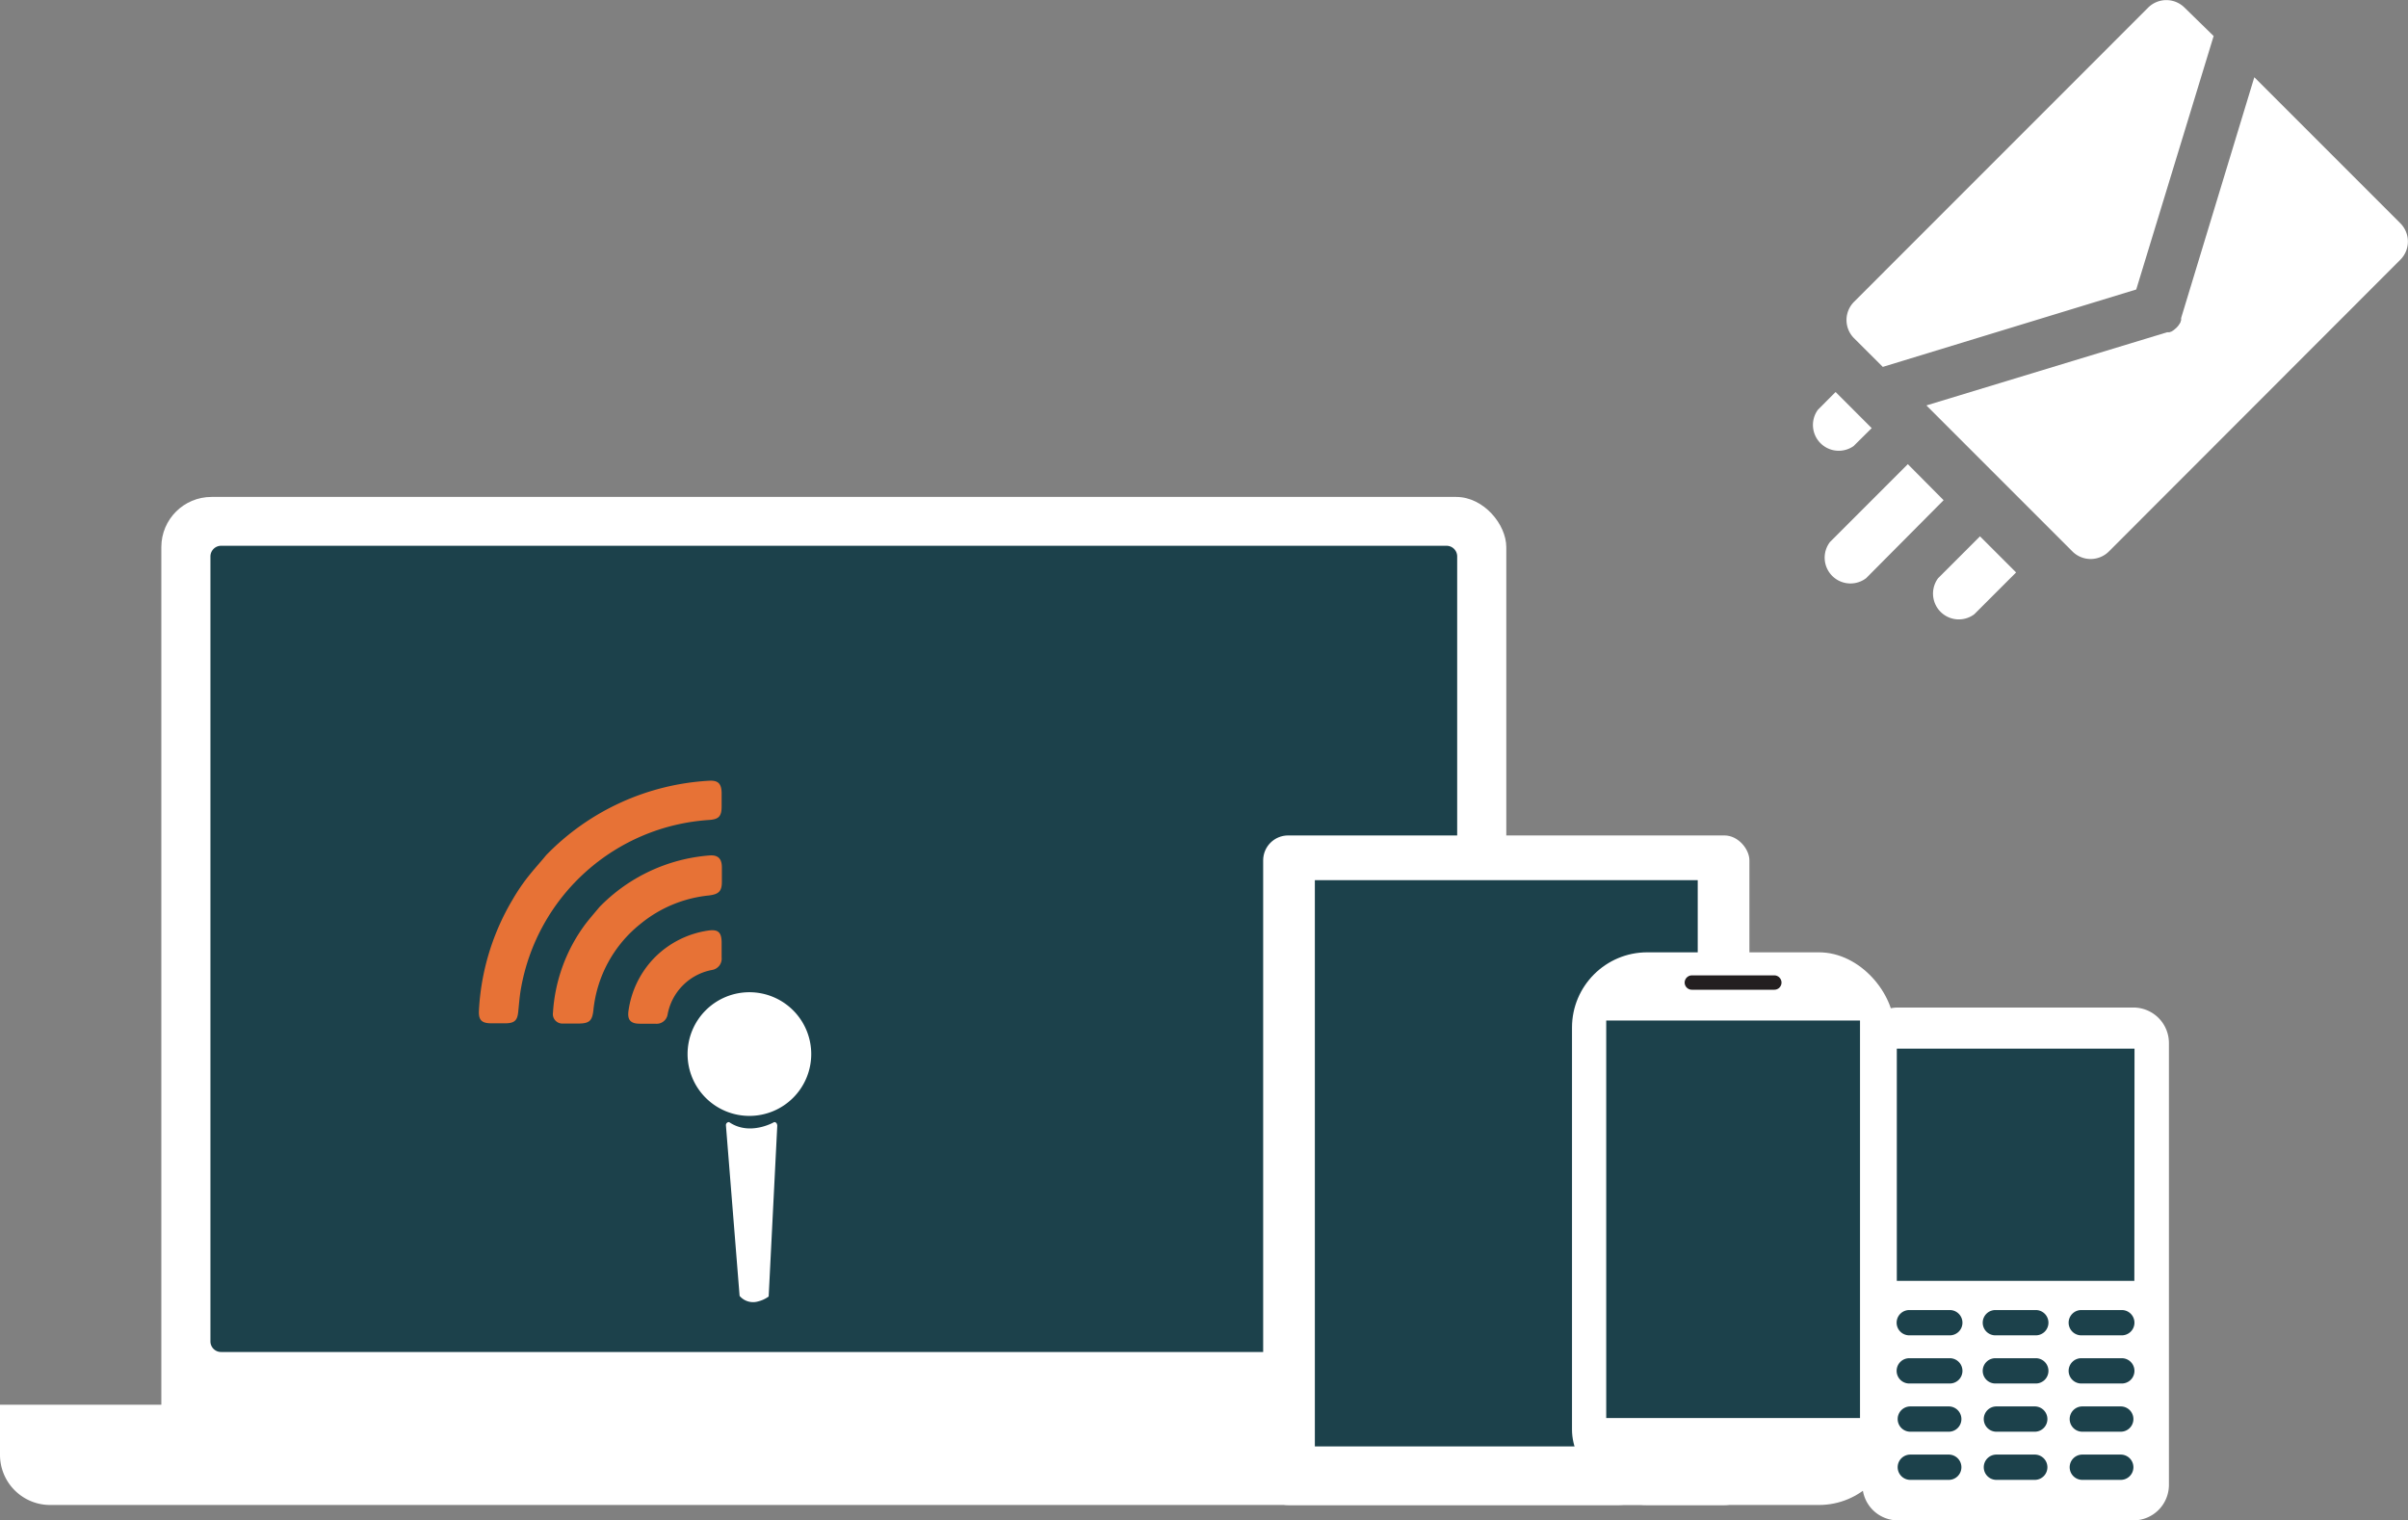 <svg id="Layer_1" data-name="Layer 1" xmlns="http://www.w3.org/2000/svg" viewBox="0 0 280 176.78"><rect x="0" y="0" width="280" height="176.78" fill="#808080" stroke="none"/><defs><style>.cls-1{fill:#1c414b;}.cls-2,.cls-5{fill:#fff;}.cls-3{fill:#231f20;}.cls-4{fill:#e77236;}.cls-4,.cls-5{fill-rule:evenodd;}</style></defs><title>choose_your_mode</title><rect class="cls-1" x="220" y="120.78" width="29" height="52"/><path class="cls-2" d="M303.06,129.37H275.71a4.13,4.13,0,0,0-4.15,4.09v51.45a4.13,4.13,0,0,0,4.15,4.09h27.35a4.13,4.13,0,0,0,4.14-4.09V133.46a4.13,4.13,0,0,0-4.14-4.09ZM281.6,184.29h-4.47a1.47,1.47,0,1,1,0-2.94h4.47a1.47,1.47,0,1,1,0,2.94Zm0-5.6h-4.47a1.47,1.47,0,1,1,0-2.94h4.47a1.47,1.47,0,1,1,0,2.94Zm0-5.61h-4.47a1.47,1.47,0,1,1,0-2.93h4.47a1.47,1.47,0,1,1,0,2.93Zm0-5.6h-4.47a1.47,1.47,0,1,1,0-2.93h4.47a1.47,1.47,0,1,1,0,2.93Zm10,16.81h-4.46a1.47,1.47,0,1,1,0-2.94h4.46a1.47,1.47,0,1,1,0,2.94Zm0-5.6h-4.46a1.47,1.47,0,1,1,0-2.94h4.46a1.47,1.47,0,1,1,0,2.94Zm0-5.61h-4.46a1.47,1.47,0,1,1,0-2.93h4.46a1.47,1.47,0,1,1,0,2.93Zm0-5.6h-4.46a1.47,1.47,0,1,1,0-2.93h4.46a1.47,1.47,0,1,1,0,2.93Zm10,16.81h-4.47a1.47,1.47,0,1,1,0-2.94h4.47a1.47,1.47,0,1,1,0,2.94Zm0-5.6h-4.47a1.47,1.47,0,1,1,0-2.94h4.47a1.47,1.47,0,1,1,0,2.94Zm0-5.61h-4.47a1.47,1.47,0,1,1,0-2.93h4.47a1.47,1.47,0,1,1,0,2.93Zm0-5.6h-4.47a1.47,1.47,0,1,1,0-2.93h4.47a1.47,1.47,0,1,1,0,2.93Zm1.58-6.33H275.56v-27H303.2Zm0,0" transform="translate(-55 -12.22)"/><rect class="cls-2" x="18.76" y="57.78" width="156.39" height="113.57" rx="5.83" ry="5.83"/><path class="cls-2" d="M55,175.55v5.83a5.83,5.83,0,0,0,5.83,5.83H243.08a5.83,5.83,0,0,0,5.83-5.83v-5.83Z" transform="translate(-55 -12.22)"/><path class="cls-1" d="M224.44,168.21a1.23,1.23,0,0,1-1.26,1.21H80.73a1.23,1.23,0,0,1-1.26-1.21V76.9a1.24,1.24,0,0,1,1.26-1.22H223.18a1.24,1.24,0,0,1,1.26,1.22Z" transform="translate(-55 -12.22)"/><rect class="cls-2" x="146.88" y="97.14" width="56.54" height="77.86" rx="2.9" ry="2.9"/><rect class="cls-1" x="152.89" y="102.34" width="44.52" height="65.84"/><rect class="cls-2" x="182.79" y="110.73" width="37.46" height="64.26" rx="8.75" ry="8.75"/><rect class="cls-1" x="186.77" y="118.66" width="29.51" height="46.22"/><path class="cls-3" d="M262.15,126.47a.83.83,0,0,1-.83.83h-9.59a.84.84,0,0,1-.84-.83h0a.85.85,0,0,1,.84-.84h9.59a.84.84,0,0,1,.83.84Z" transform="translate(-55 -12.22)"/><path class="cls-2" d="M273.93,54.88l29.47-9,9-29.47L309,13.09a3,3,0,0,0-4.2,0L270.57,47.33a3,3,0,0,0-.86,2.1,3,3,0,0,0,.86,2.1Z" transform="translate(-55 -12.22)"/><path class="cls-2" d="M334.13,38.2l-17-17-8.51,28v0a.36.36,0,0,1,0,.09l0,.1,0,.07-.05.11,0,.06-.06.12,0,0a.57.57,0,0,1-.08.13l0,0-.09.14,0,0a1.34,1.34,0,0,1-.11.14h0l-.13.14h0a.86.86,0,0,1-.14.13h0l-.14.12h0l-.13.1,0,0-.13.08,0,0-.13.07-.05,0-.11.05-.08,0-.09,0-.1,0h0l-28,8.51,17,17a3,3,0,0,0,4.2,0L334.13,42.4A3,3,0,0,0,334.13,38.2Z" transform="translate(-55 -12.22)"/><path class="cls-2" d="M276.84,66.19l-9.06,9.06A3,3,0,0,0,272,79.44L281,70.38Z" transform="translate(-55 -12.22)"/><path class="cls-2" d="M270.57,64.05,272.64,62l-4.2-4.2-2.06,2.07a3,3,0,0,0,4.19,4.19Z" transform="translate(-55 -12.22)"/><path class="cls-2" d="M280.37,79.44a3,3,0,0,0,4.2,4.2l4.86-4.86-4.2-4.2Z" transform="translate(-55 -12.22)"/><path class="cls-4" d="M118.51,111.65A28.64,28.64,0,0,1,137.43,103c1.06-.07,1.46.33,1.48,1.4V106c0,1.13-.33,1.48-1.44,1.56a23.77,23.77,0,0,0-21.9,19.64c-.16.9-.22,1.83-.32,2.74s-.43,1.23-1.35,1.26h-1.82c-1.08,0-1.45-.4-1.39-1.48a28,28,0,0,1,3.89-12.86,23.26,23.26,0,0,1,1.55-2.35C117,113.37,118,112.29,118.51,111.65Z" transform="translate(-55 -12.22)"/><path class="cls-4" d="M124.7,117.69a20,20,0,0,1,12.75-6c1-.09,1.48.32,1.49,1.37,0,.56,0,1.12,0,1.67,0,1.11-.35,1.47-1.52,1.61a14.87,14.87,0,0,0-7.94,3.3A14.71,14.71,0,0,0,124,129.68c-.14,1.24-.47,1.54-1.72,1.55-.61,0-1.21,0-1.82,0a1.1,1.1,0,0,1-1.16-1.27,19.19,19.19,0,0,1,3.76-10.28C123.69,118.86,124.37,118.1,124.7,117.69Z" transform="translate(-55 -12.22)"/><path class="cls-4" d="M131.13,123.55a11,11,0,0,1,6.15-3.12c1.2-.19,1.62.16,1.63,1.37,0,.58,0,1.16,0,1.74A1.33,1.33,0,0,1,137.8,125a6.46,6.46,0,0,0-5.17,5.17,1.29,1.29,0,0,1-1.43,1.08c-.6,0-1.21,0-1.81,0-1.07,0-1.46-.45-1.31-1.5A11,11,0,0,1,131.13,123.55Z" transform="translate(-55 -12.22)"/><path class="cls-5" d="M149.33,134.78a7.19,7.19,0,1,1-7.19-7.19A7.19,7.19,0,0,1,149.33,134.78Z" transform="translate(-55 -12.22)"/><path class="cls-5" d="M145.38,143.11s0-.42-.36-.42c0,0-2.83,1.66-5.24,0a.35.35,0,0,0-.37.37L141,162.9a2.06,2.06,0,0,0,2.12.65,3.56,3.56,0,0,0,1.26-.58Z" transform="translate(-55 -12.22)"/></svg>